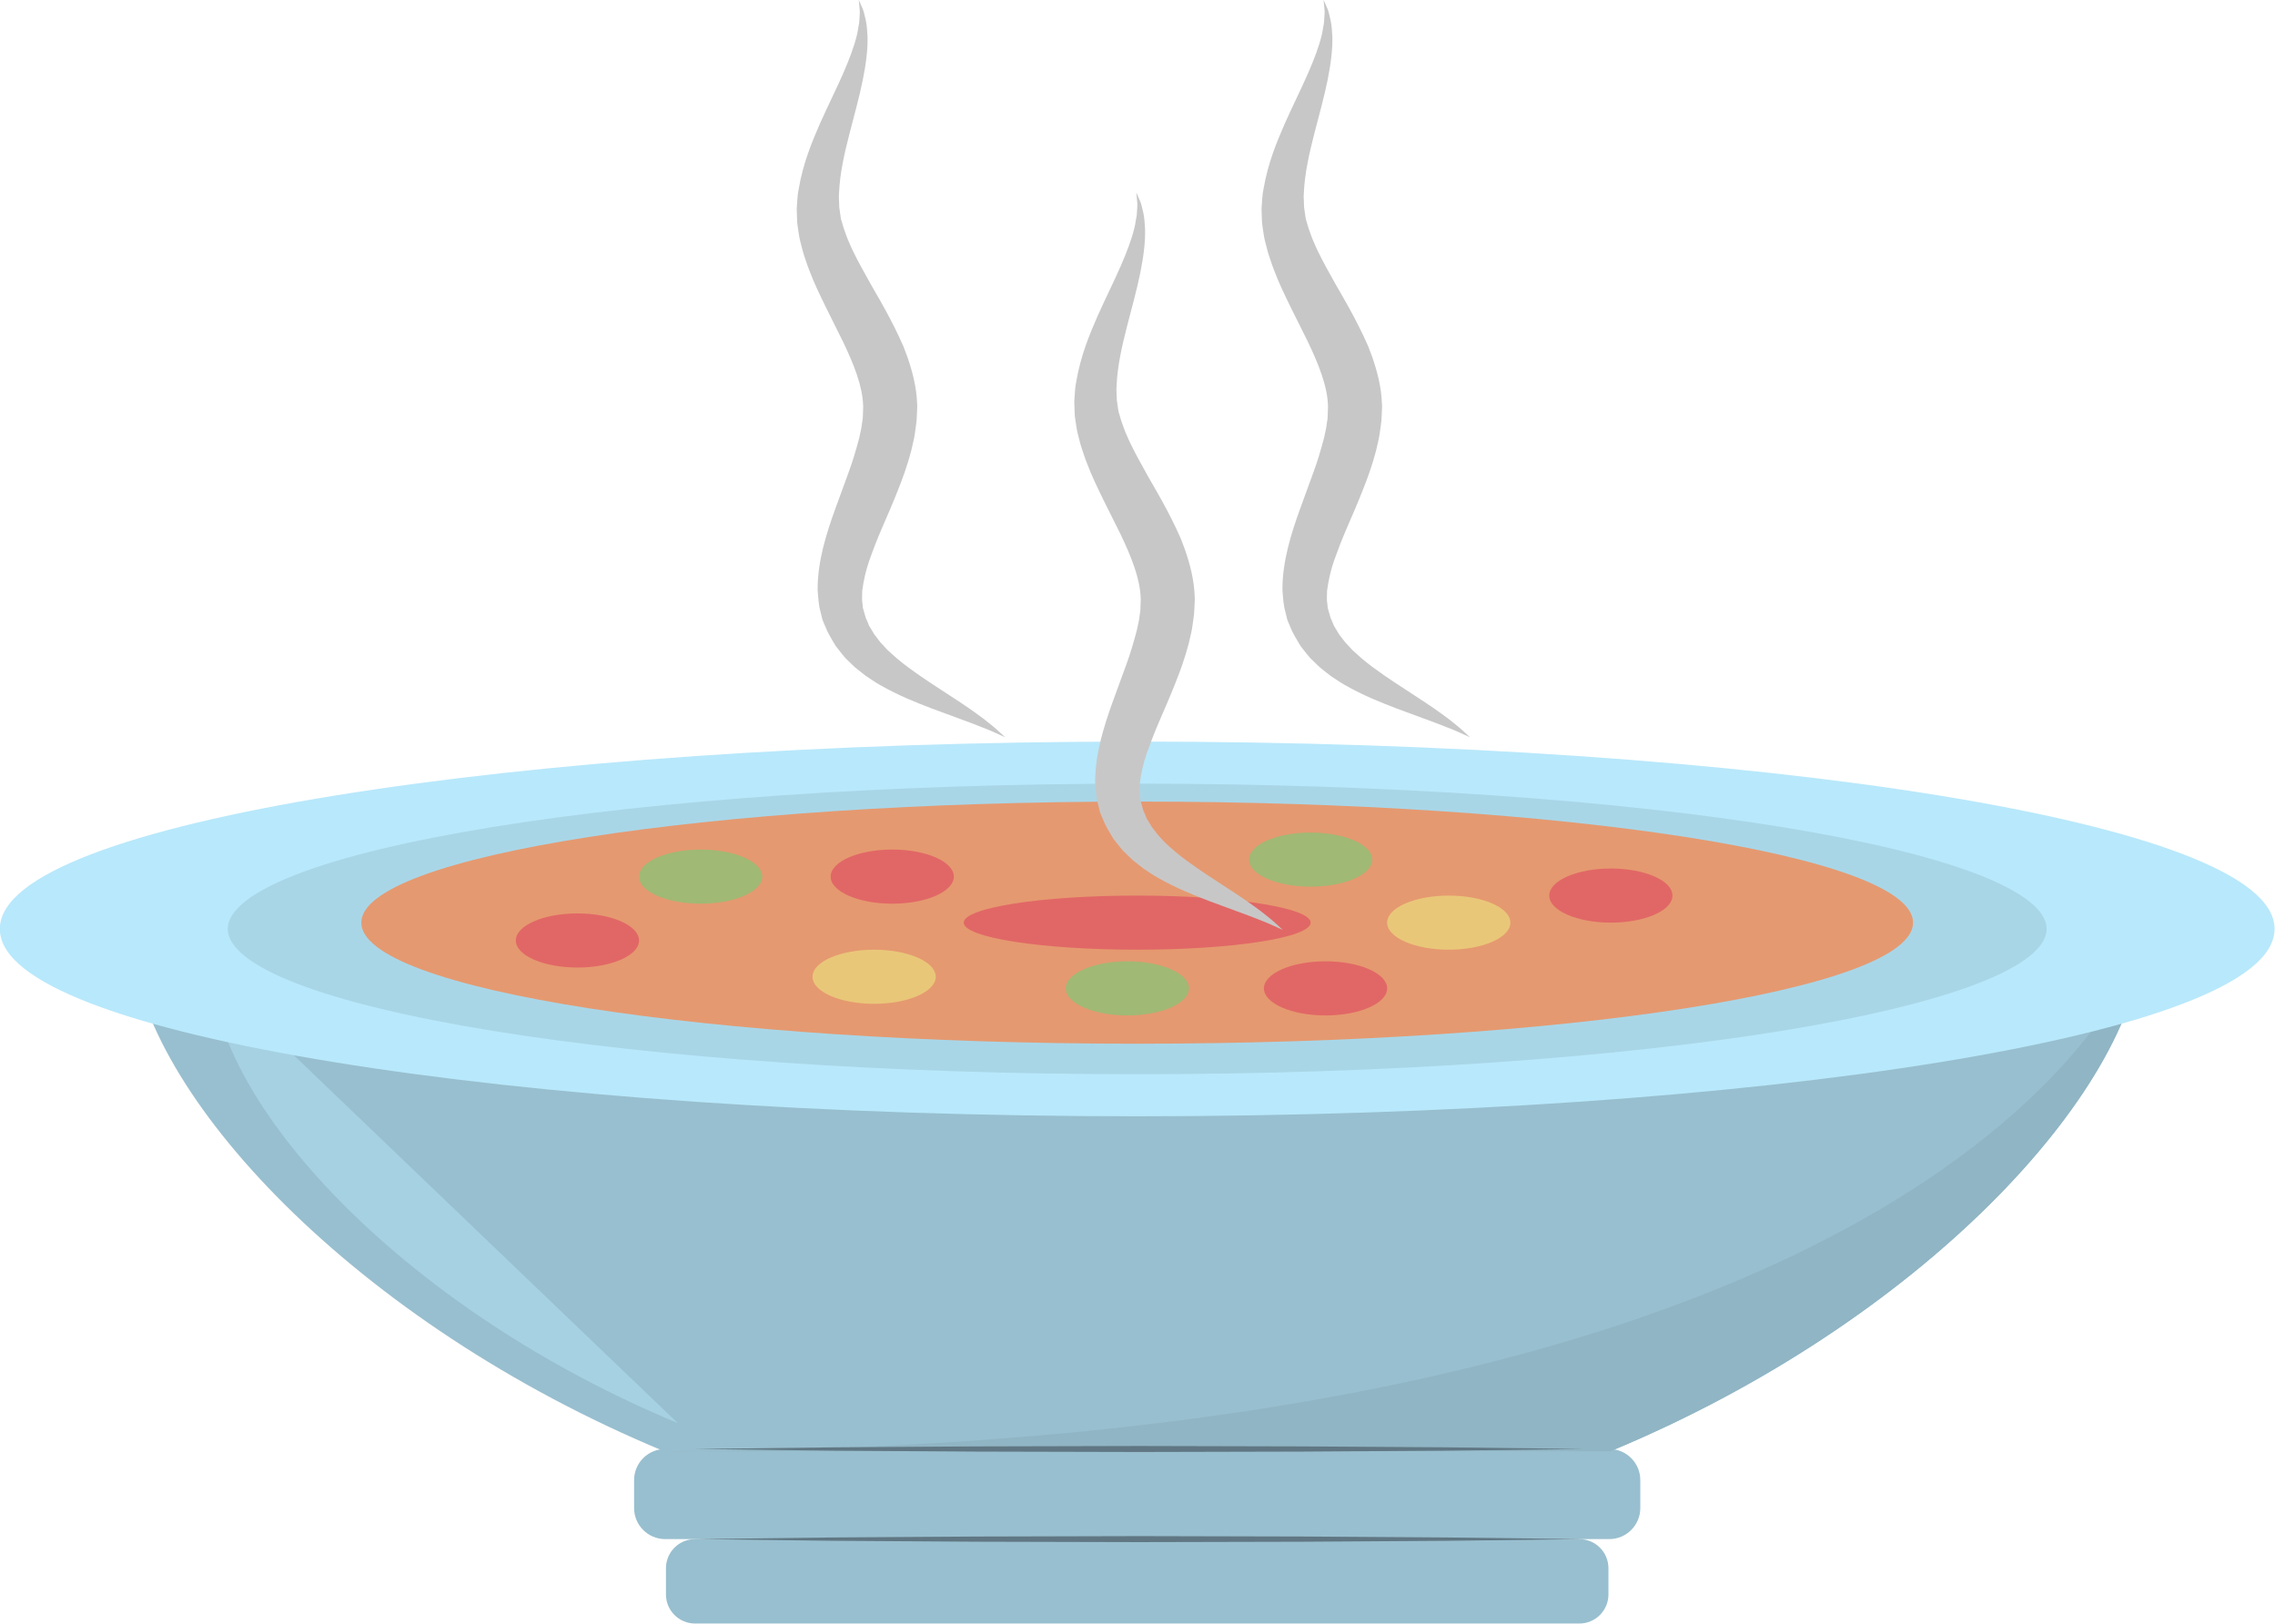 <?xml version="1.0" encoding="UTF-8"?><svg xmlns="http://www.w3.org/2000/svg" xmlns:xlink="http://www.w3.org/1999/xlink" height="270.5" preserveAspectRatio="xMidYMid meet" version="1.0" viewBox="23.2 76.4 378.9 270.5" width="378.9" zoomAndPan="magnify"><g><g><path d="M 291.086 342.008 C 291.086 344.688 288.914 346.855 286.234 346.855 L 138.961 346.855 C 136.285 346.855 134.113 344.688 134.113 342.008 L 134.113 337.645 C 134.113 334.969 136.285 332.793 138.961 332.793 L 286.234 332.793 C 288.914 332.793 291.086 334.969 291.086 337.645 L 291.086 342.008" fill="#98bfcf"/></g><g><path d="M 296.391 327.617 C 296.391 330.477 294.07 332.793 291.211 332.793 L 133.988 332.793 C 131.129 332.793 128.809 330.477 128.809 327.617 L 128.809 322.961 C 128.809 320.102 131.129 317.781 133.988 317.781 L 291.211 317.781 C 294.07 317.781 296.391 320.102 296.391 322.961 L 296.391 327.617" fill="#98bfcf"/></g><g><path d="M 133.77 318.148 L 291.43 318.148 C 342.984 296.734 378.477 258.547 380.211 233.07 L 44.992 233.07 C 46.723 258.547 82.215 296.734 133.77 318.148" fill="#98bfcf"/></g><g><path d="M 133.77 318.148 L 291.43 318.148 C 342.984 296.734 378.477 258.547 380.211 233.07 C 380.211 233.07 355.82 317.781 133.77 318.148" fill="#90b5c4"/></g><g><path d="M 136.07 313.457 L 58.492 239.113 C 60.008 261.379 91.023 294.746 136.07 313.457" fill="#a6d1e3"/></g><g><path d="M 401.527 231.145 C 401.527 248.105 316.941 261.855 212.598 261.855 C 108.258 261.855 23.672 248.105 23.672 231.145 C 23.672 214.184 108.258 200.438 212.598 200.438 C 316.941 200.438 401.527 214.184 401.527 231.145" fill="#b8e8fb"/></g><path d="M 4015.273 1940.555 C 4015.273 1770.945 3169.414 1633.445 2125.977 1633.445 C 1082.578 1633.445 236.719 1770.945 236.719 1940.555 C 236.719 2110.164 1082.578 2247.625 2125.977 2247.625 C 3169.414 2247.625 4015.273 2110.164 4015.273 1940.555 Z M 4015.273 1940.555" fill="none" stroke="#b8e8fb" stroke-miterlimit="10" stroke-width="10" transform="matrix(.1 0 0 -.1 0 425.2)"/><g><path d="M 364.562 231.145 C 364.562 244.789 296.527 255.848 212.598 255.848 C 128.672 255.848 60.637 244.789 60.637 231.145 C 60.637 217.504 128.672 206.445 212.598 206.445 C 296.527 206.445 364.562 217.504 364.562 231.145" fill="#a9d6e7"/></g><path d="M 3645.625 1940.555 C 3645.625 1804.109 2965.273 1693.523 2125.977 1693.523 C 1286.719 1693.523 606.367 1804.109 606.367 1940.555 C 606.367 2076.961 1286.719 2187.547 2125.977 2187.547 C 2965.273 2187.547 3645.625 2076.961 3645.625 1940.555 Z M 3645.625 1940.555" fill="none" stroke="#b8e8fb" stroke-miterlimit="10" stroke-width="10" transform="matrix(.1 0 0 -.1 0 425.2)"/><g><path d="M 341.82 230.098 C 341.82 241.234 283.969 250.266 212.598 250.266 C 141.23 250.266 83.375 241.234 83.375 230.098 C 83.375 218.961 141.23 209.93 212.598 209.93 C 283.969 209.93 341.82 218.961 341.82 230.098" fill="#e59970"/></g><g><path d="M 241.488 230.098 C 241.488 232.59 228.555 234.605 212.598 234.605 C 196.645 234.605 183.711 232.59 183.711 230.098 C 183.711 227.605 196.645 225.59 212.598 225.59 C 228.555 225.59 241.488 227.605 241.488 230.098" fill="#e16766"/></g><g><path d="M 150.156 222.434 C 150.156 224.922 145.562 226.941 139.895 226.941 C 134.227 226.941 129.633 224.922 129.633 222.434 C 129.633 219.941 134.227 217.922 139.895 217.922 C 145.562 217.922 150.156 219.941 150.156 222.434" fill="#a0b974"/></g><g><path d="M 129.633 233.07 C 129.633 235.562 125.039 237.578 119.371 237.578 C 113.703 237.578 109.109 235.562 109.109 233.07 C 109.109 230.578 113.703 228.562 119.371 228.562 C 125.039 228.562 129.633 230.578 129.633 233.07" fill="#e16766"/></g><g><path d="M 179.047 239.113 C 179.047 241.605 174.449 243.621 168.781 243.621 C 163.117 243.621 158.523 241.605 158.523 239.113 C 158.523 236.625 163.117 234.605 168.781 234.605 C 174.449 234.605 179.047 236.625 179.047 239.113" fill="#e9c779"/></g><g><path d="M 182.062 222.434 C 182.062 224.922 177.469 226.941 171.805 226.941 C 166.137 226.941 161.543 224.922 161.543 222.434 C 161.543 219.941 166.137 217.922 171.805 217.922 C 177.469 217.922 182.062 219.941 182.062 222.434" fill="#e16766"/></g><g><path d="M 251.75 219.598 C 251.75 222.09 247.156 224.105 241.488 224.105 C 235.82 224.105 231.227 222.09 231.227 219.598 C 231.227 217.109 235.82 215.09 241.488 215.09 C 247.156 215.09 251.75 217.109 251.75 219.598" fill="#a0b974"/></g><g><path d="M 301.75 225.59 C 301.75 228.078 297.156 230.098 291.488 230.098 C 285.82 230.098 281.227 228.078 281.227 225.59 C 281.227 223.102 285.82 221.082 291.488 221.082 C 297.156 221.082 301.75 223.102 301.75 225.59" fill="#e16766"/></g><g><path d="M 274.75 230.098 C 274.75 232.59 270.156 234.605 264.488 234.605 C 258.82 234.605 254.227 232.59 254.227 230.098 C 254.227 227.609 258.82 225.59 264.488 225.59 C 270.156 225.59 274.75 227.609 274.75 230.098" fill="#e9c779"/></g><g><path d="M 254.227 241.051 C 254.227 243.539 249.633 245.559 243.965 245.559 C 238.297 245.559 233.703 243.539 233.703 241.051 C 233.703 238.559 238.297 236.539 243.965 236.539 C 249.633 236.539 254.227 238.559 254.227 241.051" fill="#e16766"/></g><g><path d="M 221.227 241.051 C 221.227 243.539 216.633 245.559 210.965 245.559 C 205.297 245.559 200.703 243.539 200.703 241.051 C 200.703 238.559 205.297 236.539 210.965 236.539 C 216.633 236.539 221.227 238.559 221.227 241.051" fill="#a0b974"/></g><g><path d="M 166.227 76.379 C 166.227 76.379 166.453 76.891 166.875 77.855 C 167.094 78.332 167.188 79.004 167.398 79.785 C 167.566 80.57 167.633 81.473 167.688 82.496 C 167.746 84.547 167.445 87.012 166.891 89.75 C 166.34 92.488 165.5 95.484 164.684 98.66 C 163.871 101.828 163.074 105.227 162.941 108.559 L 162.91 109.184 L 162.938 109.793 C 162.953 110.195 162.965 110.602 162.98 111.012 L 162.98 111.051 C 162.992 111.254 162.965 110.812 162.973 110.879 L 162.984 110.969 L 163.012 111.148 L 163.062 111.516 L 163.168 112.25 C 163.207 112.48 163.23 112.773 163.281 112.957 L 163.445 113.477 C 163.562 113.836 163.605 114.129 163.766 114.547 C 163.91 114.953 164.059 115.363 164.203 115.777 C 164.336 116.188 164.555 116.613 164.727 117.031 C 164.91 117.453 165.082 117.871 165.309 118.305 C 166.121 120.004 167.125 121.777 168.141 123.594 C 169.191 125.426 170.289 127.305 171.355 129.328 C 171.883 130.352 172.422 131.375 172.922 132.469 L 173.668 134.113 L 174.328 135.867 C 175.148 138.25 175.855 140.84 175.949 143.691 L 175.965 143.953 C 175.969 143.926 175.961 144.461 175.965 144.258 L 175.961 144.309 L 175.957 144.414 L 175.938 144.828 L 175.898 145.66 C 175.883 145.949 175.883 146.191 175.852 146.516 L 175.715 147.578 C 175.613 148.262 175.531 149.051 175.387 149.645 L 174.965 151.484 C 174.34 153.871 173.531 156.133 172.684 158.223 C 171.852 160.34 170.969 162.34 170.145 164.254 C 169.301 166.188 168.602 168.023 167.969 169.805 C 167.355 171.578 167.008 173.258 166.805 174.816 C 166.809 175.559 166.715 176.332 166.852 176.996 L 166.902 177.516 L 166.914 177.648 C 166.766 177.176 166.879 177.543 166.848 177.449 L 166.863 177.492 L 166.887 177.578 L 166.992 177.93 C 167.125 178.395 167.258 178.855 167.391 179.316 C 167.523 179.664 167.652 179.887 167.77 180.191 L 167.938 180.629 L 168.23 181.102 C 168.422 181.418 168.598 181.742 168.801 182.055 C 169.031 182.359 169.262 182.66 169.488 182.957 C 169.699 183.27 169.961 183.555 170.23 183.832 C 170.492 184.117 170.754 184.398 171.012 184.676 C 171.602 185.195 172.145 185.73 172.746 186.223 C 175.133 188.203 177.68 189.836 179.938 191.312 C 182.207 192.781 184.223 194.098 185.82 195.262 C 186.621 195.84 187.332 196.359 187.926 196.863 C 188.523 197.348 189.031 197.754 189.418 198.117 C 190.195 198.836 190.609 199.219 190.609 199.219 C 190.609 199.219 190.098 198.984 189.137 198.555 C 188.195 198.105 186.77 197.547 184.961 196.852 C 183.133 196.176 180.914 195.355 178.367 194.414 C 175.809 193.434 172.895 192.297 169.777 190.516 C 168.992 190.086 168.23 189.527 167.43 189.012 C 167.043 188.711 166.656 188.406 166.266 188.102 C 165.867 187.797 165.477 187.48 165.105 187.102 C 164.73 186.734 164.355 186.363 163.973 185.992 C 163.617 185.586 163.281 185.145 162.934 184.711 L 162.414 184.047 L 161.926 183.238 C 161.613 182.703 161.266 182.105 161.008 181.59 C 160.816 181.148 160.629 180.707 160.438 180.262 L 160.301 179.926 L 160.266 179.844 L 160.246 179.801 C 160.207 179.68 160.312 180.016 160.152 179.516 L 160.094 179.289 L 159.871 178.371 C 159.516 177.129 159.477 175.906 159.375 174.648 C 159.363 172.199 159.754 169.836 160.293 167.605 C 160.848 165.398 161.559 163.242 162.305 161.195 C 163.031 159.199 163.77 157.176 164.516 155.137 C 165.254 153.152 165.809 151.219 166.309 149.328 L 166.609 147.93 C 166.723 147.445 166.719 147.121 166.797 146.711 L 166.891 146.129 C 166.91 145.898 166.91 145.586 166.926 145.32 L 166.953 144.488 L 166.965 144.074 L 166.969 143.969 L 166.973 143.918 C 166.973 143.68 166.969 144.18 166.969 144.117 L 166.953 143.965 C 166.871 140.734 165.379 137.02 163.578 133.273 C 162.617 131.34 161.664 129.422 160.723 127.527 C 159.762 125.547 158.785 123.57 157.988 121.43 C 157.773 120.914 157.594 120.363 157.41 119.816 C 157.234 119.266 157.027 118.75 156.887 118.176 C 156.742 117.609 156.598 117.043 156.453 116.48 C 156.309 115.93 156.227 115.223 156.125 114.605 L 155.988 113.652 C 155.953 113.352 155.965 113.141 155.949 112.883 C 155.93 112.309 155.91 111.742 155.895 111.176 C 155.992 110.047 155.992 108.887 156.23 107.844 C 156.957 103.578 158.422 100.059 159.781 96.945 C 161.176 93.844 162.527 91.137 163.594 88.711 C 164.656 86.285 165.457 84.145 165.895 82.32 C 166.027 81.863 166.062 81.43 166.145 81.016 C 166.207 80.605 166.324 80.203 166.32 79.855 C 166.34 79.145 166.449 78.512 166.375 77.984 C 166.277 76.938 166.227 76.379 166.227 76.379" fill="#c8c7c7"/></g><g><path d="M 243.645 76.379 C 243.645 76.379 243.867 76.891 244.289 77.855 C 244.508 78.332 244.605 79.004 244.812 79.785 C 244.98 80.57 245.047 81.473 245.102 82.496 C 245.16 84.547 244.859 87.012 244.309 89.75 C 243.758 92.488 242.914 95.484 242.098 98.66 C 241.289 101.828 240.492 105.227 240.355 108.559 L 240.324 109.184 L 240.355 109.793 C 240.367 110.195 240.383 110.602 240.395 111.012 L 240.395 111.051 C 240.406 111.254 240.383 110.812 240.387 110.879 L 240.398 110.969 L 240.426 111.148 L 240.477 111.516 L 240.582 112.25 C 240.621 112.48 240.645 112.773 240.699 112.957 L 240.859 113.477 C 240.98 113.836 241.023 114.129 241.184 114.547 C 241.328 114.953 241.473 115.363 241.621 115.777 C 241.754 116.188 241.973 116.613 242.145 117.031 C 242.324 117.453 242.496 117.871 242.723 118.305 C 243.539 120.004 244.539 121.777 245.555 123.594 C 246.605 125.426 247.707 127.305 248.77 129.332 C 249.297 130.352 249.836 131.375 250.336 132.469 L 251.086 134.113 L 251.746 135.867 C 252.562 138.25 253.27 140.84 253.363 143.691 L 253.383 143.953 C 253.387 143.926 253.379 144.461 253.379 144.258 L 253.379 144.309 L 253.371 144.414 L 253.355 144.828 L 253.316 145.66 C 253.301 145.949 253.301 146.191 253.27 146.516 L 253.133 147.578 C 253.027 148.266 252.945 149.051 252.801 149.645 L 252.379 151.488 C 251.754 153.871 250.949 156.133 250.098 158.223 C 249.27 160.34 248.383 162.34 247.562 164.254 C 246.719 166.188 246.02 168.027 245.383 169.805 C 244.773 171.578 244.426 173.258 244.223 174.816 C 244.223 175.559 244.129 176.332 244.266 176.996 L 244.316 177.52 L 244.328 177.648 C 244.18 177.176 244.297 177.543 244.266 177.449 L 244.277 177.492 L 244.305 177.578 L 244.406 177.93 C 244.539 178.395 244.672 178.855 244.805 179.316 C 244.941 179.664 245.07 179.887 245.184 180.191 L 245.355 180.629 L 245.645 181.102 C 245.84 181.418 246.016 181.742 246.215 182.059 C 246.449 182.359 246.68 182.66 246.906 182.961 C 247.117 183.27 247.375 183.555 247.645 183.832 C 247.91 184.117 248.172 184.398 248.43 184.676 C 249.016 185.195 249.562 185.73 250.16 186.227 C 252.551 188.203 255.098 189.836 257.355 191.312 C 259.621 192.781 261.637 194.098 263.234 195.262 C 264.039 195.84 264.75 196.359 265.34 196.863 C 265.938 197.348 266.445 197.754 266.836 198.117 C 267.609 198.836 268.023 199.219 268.023 199.219 C 268.023 199.219 267.512 198.984 266.555 198.555 C 265.609 198.105 264.184 197.547 262.375 196.852 C 260.551 196.176 258.328 195.355 255.785 194.414 C 253.227 193.434 250.312 192.297 247.195 190.516 C 246.41 190.086 245.645 189.527 244.844 189.012 C 244.461 188.711 244.07 188.406 243.68 188.102 C 243.285 187.801 242.891 187.48 242.523 187.102 C 242.148 186.734 241.77 186.363 241.391 185.992 C 241.035 185.586 240.695 185.145 240.348 184.711 L 239.828 184.047 L 239.344 183.238 C 239.031 182.707 238.68 182.105 238.422 181.59 C 238.234 181.148 238.047 180.707 237.855 180.262 L 237.715 179.926 L 237.68 179.844 L 237.66 179.801 C 237.621 179.68 237.727 180.016 237.566 179.516 L 237.512 179.289 L 237.289 178.371 C 236.934 177.129 236.891 175.906 236.789 174.648 C 236.777 172.203 237.168 169.836 237.711 167.605 C 238.262 165.398 238.973 163.242 239.719 161.195 C 240.449 159.199 241.188 157.176 241.93 155.137 C 242.668 153.152 243.223 151.219 243.723 149.328 L 244.023 147.93 C 244.141 147.445 244.137 147.121 244.211 146.711 L 244.305 146.129 C 244.328 145.898 244.328 145.586 244.34 145.32 L 244.367 144.488 L 244.383 144.074 L 244.387 143.969 L 244.387 143.918 C 244.391 143.68 244.387 144.18 244.383 144.117 L 244.371 143.965 C 244.289 140.734 242.793 137.02 240.996 133.273 C 240.035 131.34 239.078 129.422 238.137 127.527 C 237.176 125.547 236.199 123.57 235.406 121.43 C 235.191 120.914 235.012 120.363 234.828 119.816 C 234.652 119.266 234.445 118.75 234.305 118.176 C 234.156 117.609 234.012 117.043 233.867 116.48 C 233.727 115.93 233.641 115.223 233.539 114.605 L 233.406 113.652 C 233.367 113.352 233.379 113.141 233.363 112.883 C 233.348 112.309 233.328 111.742 233.309 111.176 C 233.41 110.047 233.406 108.887 233.645 107.844 C 234.375 103.578 235.836 100.059 237.199 96.945 C 238.59 93.844 239.945 91.137 241.008 88.711 C 242.074 86.285 242.875 84.145 243.312 82.32 C 243.441 81.863 243.48 81.43 243.562 81.016 C 243.625 80.605 243.742 80.203 243.734 79.855 C 243.754 79.145 243.867 78.512 243.793 77.984 C 243.695 76.938 243.645 76.379 243.645 76.379" fill="#c8c7c7"/></g><g><path d="M 212.453 108.465 C 212.453 108.465 212.68 108.98 213.102 109.945 C 213.32 110.422 213.414 111.09 213.625 111.871 C 213.793 112.66 213.855 113.559 213.91 114.586 C 213.973 116.633 213.672 119.102 213.117 121.836 C 212.566 124.574 211.727 127.57 210.91 130.75 C 210.102 133.914 209.301 137.316 209.168 140.645 L 209.137 141.27 L 209.164 141.879 C 209.18 142.285 209.191 142.691 209.207 143.098 L 209.207 143.137 C 209.219 143.34 209.191 142.902 209.195 142.965 L 209.211 143.055 L 209.234 143.238 L 209.289 143.602 L 209.395 144.336 C 209.434 144.57 209.457 144.859 209.508 145.047 L 209.672 145.562 C 209.789 145.922 209.832 146.219 209.992 146.633 C 210.137 147.043 210.285 147.453 210.43 147.863 C 210.562 148.273 210.781 148.699 210.953 149.117 C 211.137 149.539 211.309 149.961 211.535 150.391 C 212.352 152.09 213.352 153.863 214.363 155.68 C 215.418 157.516 216.516 159.395 217.582 161.418 C 218.109 162.438 218.648 163.465 219.148 164.555 L 219.895 166.203 L 220.555 167.953 C 221.375 170.34 222.082 172.926 222.176 175.781 L 222.191 176.043 C 222.195 176.012 222.188 176.547 222.191 176.344 L 222.188 176.398 L 222.184 176.5 L 222.164 176.918 L 222.125 177.746 C 222.109 178.035 222.109 178.281 222.078 178.602 L 221.941 179.668 C 221.84 180.352 221.758 181.137 221.613 181.73 L 221.191 183.574 C 220.566 185.961 219.758 188.223 218.91 190.309 C 218.078 192.43 217.195 194.426 216.371 196.344 C 215.527 198.273 214.828 200.113 214.191 201.895 C 213.582 203.664 213.234 205.348 213.031 206.906 C 213.031 207.645 212.938 208.418 213.078 209.086 L 213.129 209.605 L 213.141 209.734 C 212.988 209.266 213.105 209.629 213.074 209.535 L 213.09 209.578 L 213.113 209.668 L 213.219 210.016 C 213.352 210.48 213.484 210.945 213.617 211.402 C 213.754 211.754 213.879 211.977 213.996 212.277 L 214.164 212.715 L 214.453 213.191 C 214.648 213.504 214.824 213.828 215.027 214.145 C 215.258 214.445 215.488 214.746 215.719 215.047 C 215.93 215.355 216.188 215.645 216.457 215.922 C 216.719 216.203 216.98 216.484 217.238 216.766 C 217.828 217.285 218.371 217.82 218.973 218.312 C 221.359 220.289 223.906 221.922 226.164 223.398 C 228.434 224.867 230.445 226.184 232.047 227.348 C 232.848 227.93 233.559 228.449 234.152 228.949 C 234.75 229.438 235.258 229.84 235.645 230.207 C 236.422 230.922 236.836 231.305 236.836 231.305 C 236.836 231.305 236.324 231.074 235.363 230.641 C 234.422 230.195 232.996 229.633 231.188 228.938 C 229.359 228.266 227.141 227.445 224.594 226.504 C 222.035 225.523 219.121 224.383 216.004 222.602 C 215.219 222.172 214.457 221.617 213.656 221.102 C 213.27 220.801 212.883 220.496 212.492 220.188 C 212.094 219.887 211.703 219.566 211.332 219.188 C 210.961 218.82 210.582 218.453 210.199 218.078 C 209.848 217.672 209.508 217.23 209.16 216.797 L 208.641 216.133 L 208.152 215.328 C 207.844 214.793 207.492 214.195 207.234 213.676 C 207.047 213.238 206.855 212.797 206.664 212.352 L 206.523 212.016 L 206.488 211.93 L 206.473 211.887 C 206.434 211.766 206.535 212.105 206.379 211.602 L 206.32 211.375 L 206.098 210.461 C 205.742 209.215 205.703 207.996 205.602 206.734 C 205.59 204.289 205.98 201.926 206.52 199.695 C 207.074 197.484 207.785 195.328 208.531 193.281 C 209.262 191.285 209.996 189.266 210.742 187.227 C 211.48 185.242 212.035 183.305 212.535 181.414 L 212.836 180.016 C 212.949 179.531 212.945 179.211 213.02 178.801 L 213.113 178.215 C 213.141 177.988 213.137 177.676 213.148 177.41 L 213.18 176.578 L 213.191 176.16 L 213.195 176.059 L 213.195 176.004 C 213.199 175.766 213.195 176.27 213.195 176.203 L 213.18 176.051 C 213.098 172.824 211.605 169.105 209.809 165.359 C 208.844 163.43 207.891 161.512 206.945 159.617 C 205.988 157.633 205.012 155.656 204.215 153.516 C 204 153.004 203.82 152.449 203.637 151.906 C 203.465 151.352 203.258 150.84 203.113 150.266 C 202.969 149.695 202.824 149.133 202.68 148.57 C 202.535 148.02 202.453 147.309 202.352 146.691 L 202.215 145.742 C 202.18 145.438 202.191 145.23 202.176 144.969 C 202.156 144.398 202.137 143.828 202.121 143.266 C 202.219 142.133 202.219 140.973 202.457 139.934 C 203.184 135.664 204.645 132.148 206.008 129.035 C 207.402 125.93 208.754 123.227 209.82 120.797 C 210.883 118.375 211.684 116.234 212.121 114.406 C 212.254 113.953 212.289 113.52 212.371 113.105 C 212.434 112.695 212.551 112.293 212.547 111.945 C 212.566 111.234 212.676 110.602 212.602 110.074 C 212.504 109.023 212.453 108.465 212.453 108.465" fill="#c8c7c7"/></g><g><path d="M 138.961 332.793 C 138.961 332.793 148.215 332.684 162.09 332.516 C 169.031 332.469 177.125 332.418 185.797 332.363 C 194.473 332.34 203.723 332.316 212.977 332.293 C 222.227 332.316 231.48 332.34 240.152 332.359 C 248.824 332.418 256.922 332.469 263.859 332.516 C 277.738 332.684 286.988 332.793 286.988 332.793 C 286.988 332.793 277.738 332.906 263.859 333.078 C 256.922 333.121 248.824 333.172 240.152 333.23 C 231.48 333.25 222.227 333.273 212.977 333.293 C 203.723 333.273 194.473 333.25 185.797 333.227 C 177.125 333.172 169.031 333.121 162.09 333.074 C 148.215 332.906 138.961 332.793 138.961 332.793" fill="#607783"/></g><g><path d="M 138.961 317.781 C 138.961 317.781 148.215 317.672 162.09 317.504 C 169.031 317.457 177.125 317.406 185.797 317.348 C 194.473 317.328 203.723 317.305 212.977 317.281 C 222.227 317.305 231.48 317.328 240.152 317.348 C 248.824 317.402 256.922 317.457 263.859 317.5 C 277.738 317.672 286.988 317.781 286.988 317.781 C 286.988 317.781 277.738 317.895 263.859 318.062 C 256.922 318.109 248.824 318.16 240.152 318.215 C 231.48 318.238 222.227 318.258 212.977 318.281 C 203.723 318.258 194.473 318.234 185.797 318.215 C 177.125 318.16 169.031 318.105 162.09 318.062 C 148.215 317.895 138.961 317.781 138.961 317.781" fill="#607783"/></g></g></svg>